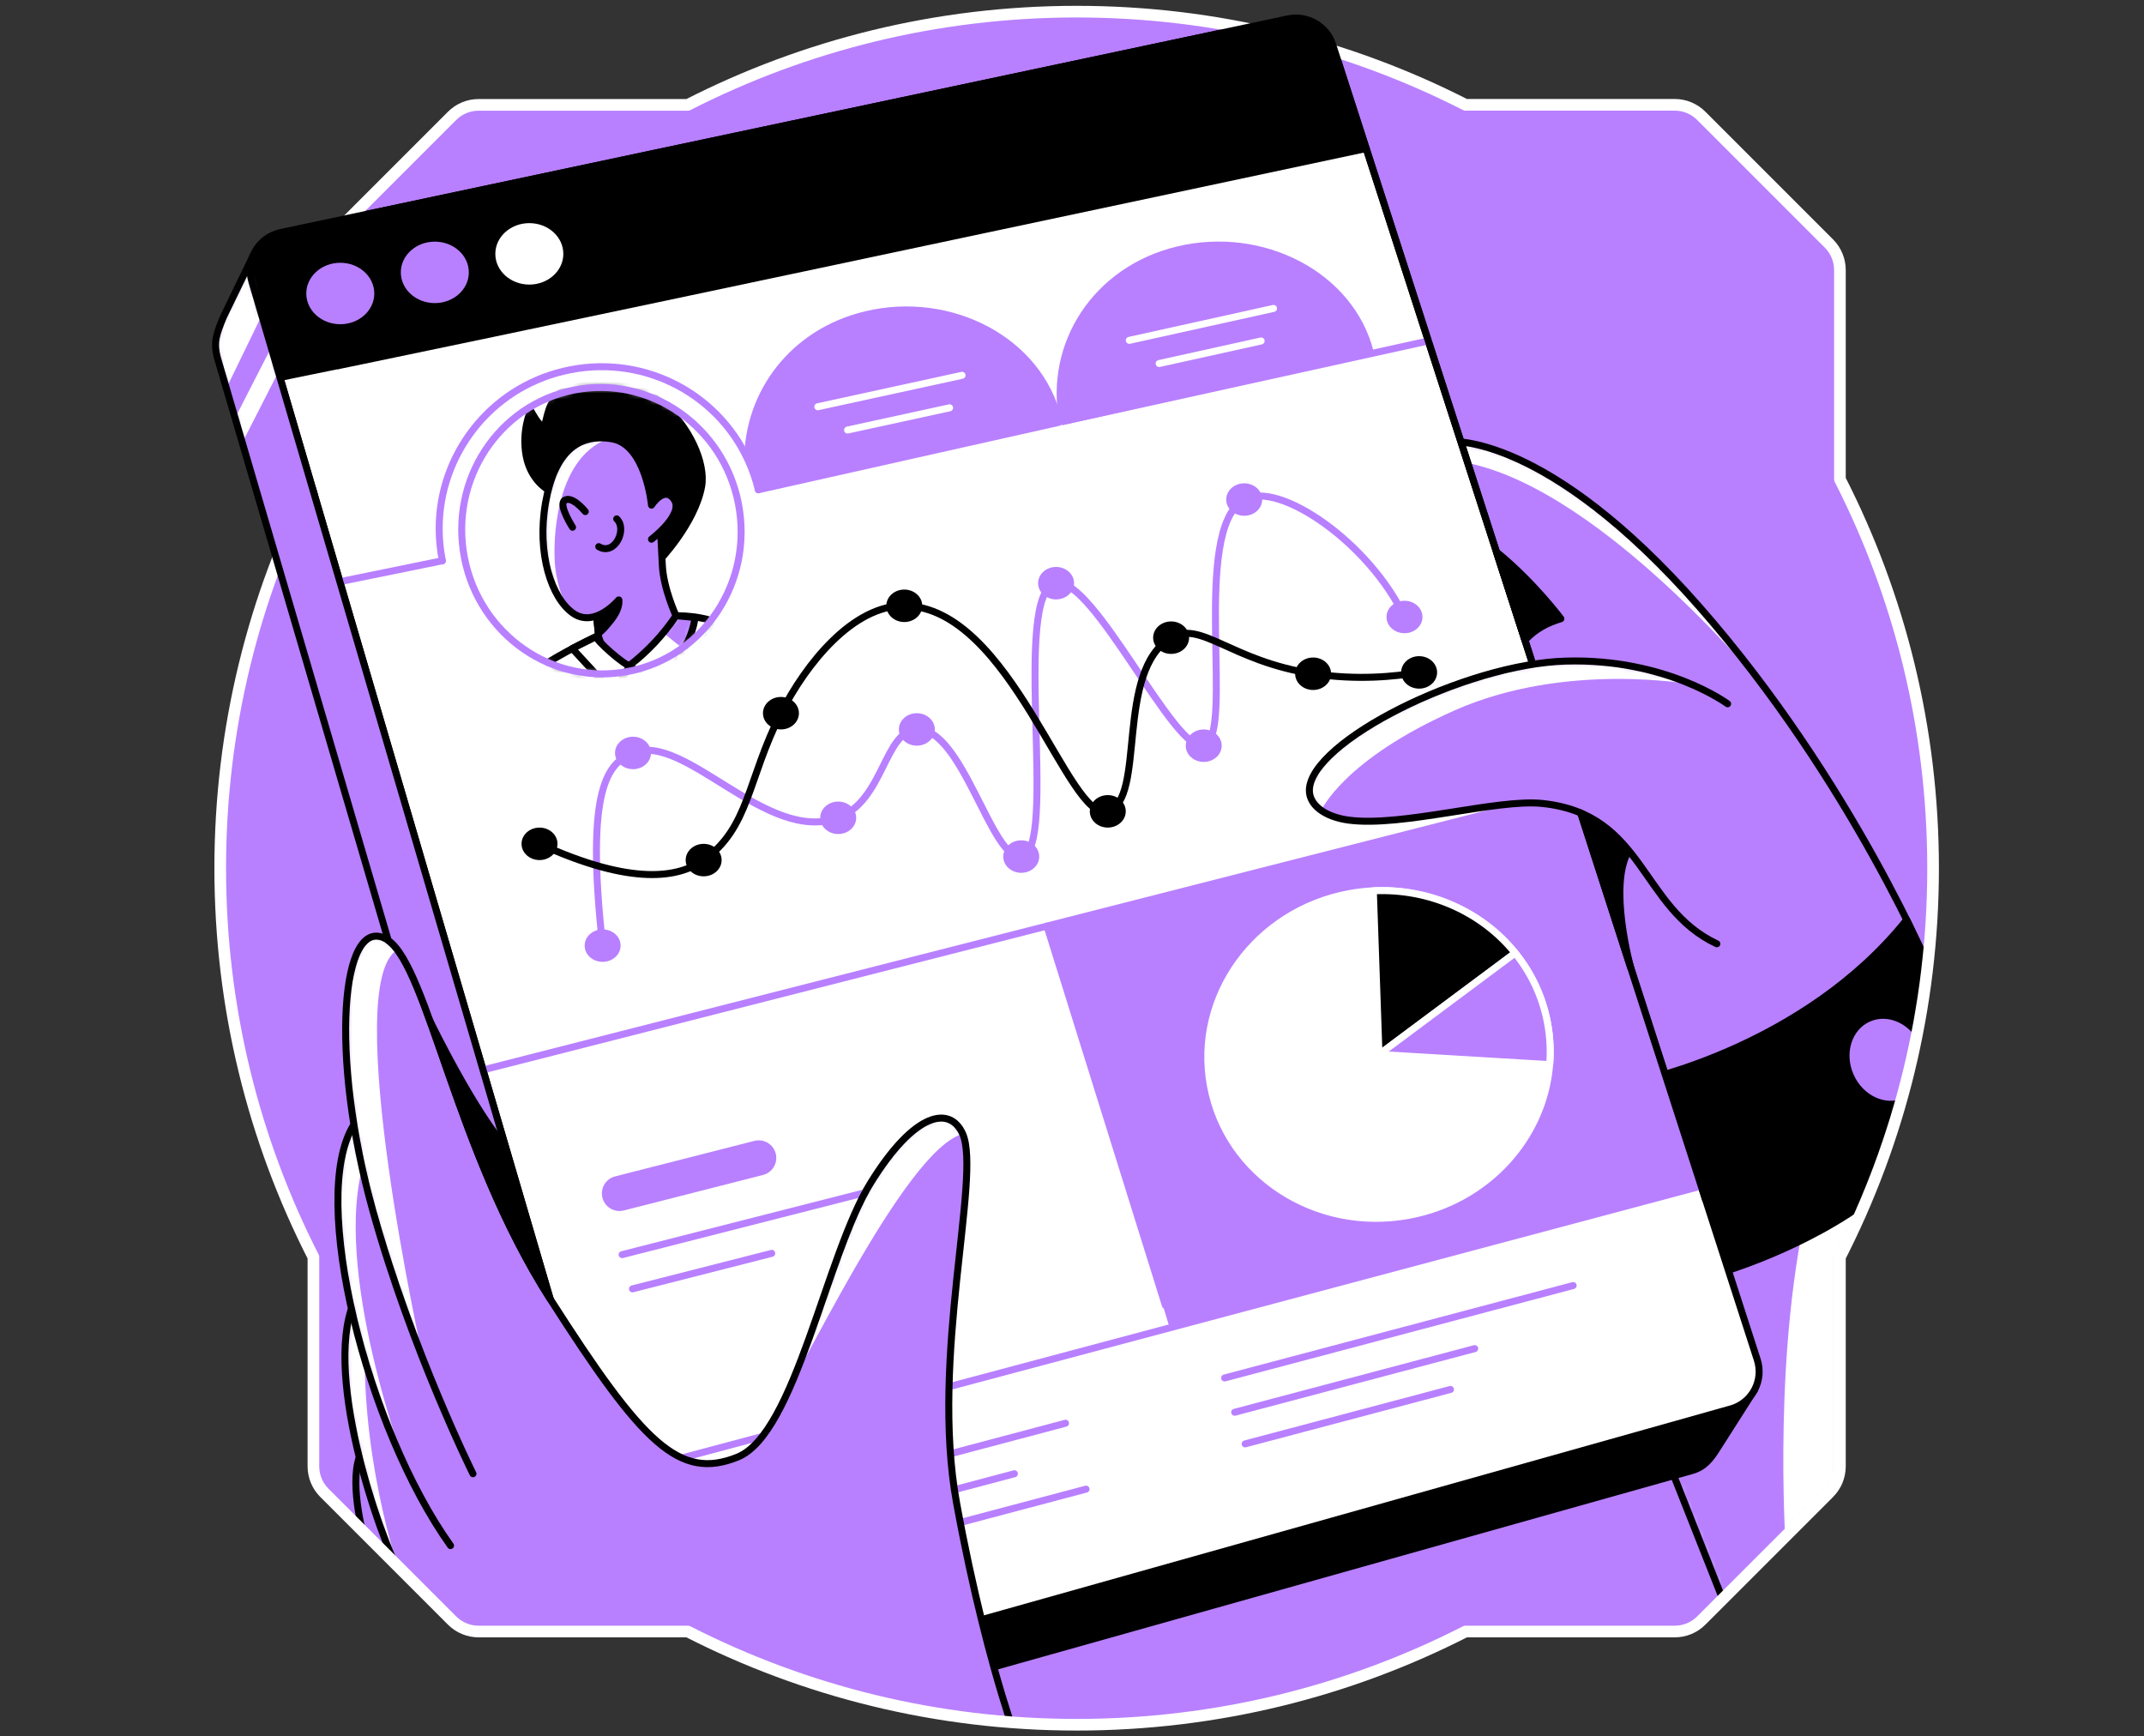 <svg width="368" height="298" viewBox="0 0 368 298" fill="none" xmlns="http://www.w3.org/2000/svg">
<rect x="0" y="0" width="368" height="298" fill="#333333" stroke="none"/>
<path d="M53.794 215.744V251.65C53.794 253.359 54.47 254.995 55.679 256.201L77.602 278.124C78.811 279.329 80.447 280.004 82.152 280.004H118.059C138.093 290.23 160.769 296 184.802 296C208.836 296 231.519 290.23 251.546 280.004H287.456C289.165 280.004 290.798 279.329 292.003 278.124L313.926 256.201C315.127 254.995 315.807 253.359 315.807 251.65V215.744C326.032 195.716 331.799 173.026 331.799 149C331.799 124.974 326.032 102.284 315.807 82.256V46.343C315.807 44.637 315.127 43.001 313.926 41.796L292.003 19.873C290.798 18.668 289.165 17.988 287.456 17.988H251.546C231.515 7.77 208.833 2 184.802 2C160.772 2 138.093 7.77 118.059 17.996H82.152C80.447 17.996 78.811 18.671 77.602 19.88L55.679 41.803C54.474 43.008 53.794 44.644 53.794 46.35V82.263C43.573 102.284 37.799 124.97 37.799 149C37.799 173.03 43.569 195.716 53.794 215.744Z" fill="#B880FF"/>
<mask id="mask0_7570_11966" style="mask-type:luminance" maskUnits="userSpaceOnUse" x="37" y="2" width="295" height="294">
<path d="M53.794 215.744V251.65C53.794 253.359 54.47 254.995 55.679 256.201L77.602 278.124C78.811 279.329 80.447 280.004 82.152 280.004H118.059C138.093 290.23 160.769 296 184.802 296C208.836 296 231.519 290.23 251.546 280.004H287.456C289.165 280.004 290.798 279.329 292.003 278.124L313.926 256.201C315.127 254.995 315.807 253.359 315.807 251.65V215.744C326.032 195.716 331.799 173.026 331.799 149C331.799 124.974 326.032 102.284 315.807 82.256V46.343C315.807 44.637 315.127 43.001 313.926 41.796L292.003 19.873C290.798 18.668 289.165 17.988 287.456 17.988H251.546C231.515 7.77 208.833 2 184.802 2C160.772 2 138.093 7.77 118.059 17.996H82.152C80.447 17.996 78.811 18.671 77.602 19.88L55.679 41.803C54.474 43.008 53.794 44.644 53.794 46.35V82.263C43.573 102.284 37.799 124.97 37.799 149C37.799 173.03 43.569 195.716 53.794 215.744Z" fill="white"/>
</mask>
<g mask="url(#mask0_7570_11966)">
<path d="M276.208 225.213L296.532 276.593C296.532 276.593 317.52 259.794 318.02 252.925C318.52 246.055 314.255 221.459 318.02 216.941C321.785 212.424 330.93 192.55 330.93 192.55L276.205 225.21L276.208 225.213Z" fill="white"/>
<mask id="mask1_7570_11966" style="mask-type:luminance" maskUnits="userSpaceOnUse" x="276" y="192" width="55" height="85">
<path d="M276.208 225.213L296.532 276.593C296.532 276.593 317.52 259.794 318.02 252.925C318.52 246.055 314.255 221.459 318.02 216.941C321.785 212.424 330.93 192.55 330.93 192.55L276.205 225.21L276.208 225.213Z" fill="white"/>
</mask>
<g mask="url(#mask1_7570_11966)">
<path d="M309.573 209.999C304.219 236.436 306.633 267.766 306.633 267.766L296.532 276.593L276.208 225.213L309.573 209.999Z" fill="#B880FF"/>
</g>
<path d="M276.208 225.213L296.532 276.593C296.532 276.593 317.52 259.794 318.02 252.925C318.52 246.055 314.255 221.459 318.02 216.941C321.785 212.424 330.93 192.55 330.93 192.55L276.205 225.21L276.208 225.213Z" stroke="black" stroke-width="1.2" stroke-linecap="round" stroke-linejoin="round"/>
<path d="M248.961 75.778C248.961 75.778 265.442 74.255 291.689 104.146C317.936 134.038 331.799 167.596 331.799 167.596L285.473 193.127L248.957 75.774L248.961 75.778Z" fill="#B880FF"/>
<mask id="mask2_7570_11966" style="mask-type:luminance" maskUnits="userSpaceOnUse" x="248" y="75" width="84" height="119">
<path d="M248.961 75.778C248.961 75.778 265.442 74.255 291.689 104.146C317.936 134.038 331.799 167.596 331.799 167.596L285.473 193.127L248.957 75.774L248.961 75.778Z" fill="white"/>
</mask>
<g mask="url(#mask2_7570_11966)">
<path d="M251.93 79.462C275.617 84.341 303.54 118.904 303.54 118.904C303.54 118.904 285.875 94.793 270.117 84.297C254.358 73.802 250.736 75.763 250.736 75.763L251.93 79.462Z" fill="white"/>
</g>
<path d="M248.961 75.778C248.961 75.778 265.442 74.255 291.689 104.146C317.936 134.038 331.799 167.596 331.799 167.596L285.473 193.127L248.957 75.774L248.961 75.778Z" stroke="black" stroke-width="1.2" stroke-linecap="round" stroke-linejoin="round"/>
<path d="M327.27 157.864C309.763 179.746 281.46 185.498 281.46 185.498L291.689 219.476C291.689 219.476 304.916 216.288 317.268 208.327C331.802 198.956 331.802 188.427 331.802 188.427V167.596L327.27 157.86V157.864Z" fill="black" stroke="black" stroke-width="1.2" stroke-linecap="round" stroke-linejoin="round"/>
<path d="M61.665 250.098C59.93 255.174 62.607 264.377 62.607 264.377Z" fill="#B880FF"/>
<path d="M61.665 250.098C59.93 255.174 62.607 264.377 62.607 264.377" stroke="black" stroke-width="1.2" stroke-linecap="round" stroke-linejoin="round"/>
<path d="M60.218 224.921C55.916 238.777 66.456 267.387 69.805 272.24L81.181 282.616" fill="#B880FF"/>
<mask id="mask3_7570_11966" style="mask-type:luminance" maskUnits="userSpaceOnUse" x="59" y="224" width="23" height="59">
<path d="M60.218 224.921C55.916 238.777 66.456 267.387 69.805 272.24L81.181 282.616" fill="white"/>
</mask>
<g mask="url(#mask3_7570_11966)">
<path d="M62.607 231.451C62.307 252.578 68.863 270.622 68.863 270.622C68.863 270.622 59.364 251.048 59.331 236.243C59.298 221.437 61.08 224.019 61.08 224.019L62.607 231.451Z" fill="white"/>
</g>
<path d="M60.218 224.921C55.916 238.777 66.456 267.387 69.805 272.24L81.181 282.616" stroke="black" stroke-width="1.2" stroke-linecap="round" stroke-linejoin="round"/>
<path d="M60.668 193.131C52.987 205.65 62.921 245.08 77.332 265.258Z" fill="#B880FF"/>
<mask id="mask4_7570_11966" style="mask-type:luminance" maskUnits="userSpaceOnUse" x="57" y="193" width="21" height="73">
<path d="M60.668 193.131C52.987 205.65 62.921 245.08 77.332 265.258Z" fill="white"/>
</mask>
<g mask="url(#mask4_7570_11966)">
<path d="M62.607 198.996C56.625 217.318 69.783 252.183 69.783 252.183C69.783 252.183 58.743 229.742 57.998 211.044C57.253 192.345 61.843 191.969 61.843 191.969L62.607 198.996Z" fill="white"/>
</g>
<path d="M60.668 193.131C52.987 205.65 62.921 245.08 77.332 265.258" stroke="black" stroke-width="1.2" stroke-linecap="round" stroke-linejoin="round"/>
<path d="M301.184 238.474L300.582 239.416L294.811 248.469C293.643 250.361 292.514 251.789 290.451 252.37L170.574 286.078L141.537 294.243L114.662 301.799C111.156 302.789 107.508 300.766 106.485 297.271L102.622 284.091L66.635 161.388C73.523 166.256 78.296 197.692 94.43 222.927L43.211 48.271C42.769 46.773 42.882 45.261 43.419 43.929C43.419 43.918 43.426 43.91 43.43 43.907L43.799 43.143L44.336 49.885L214.406 13.818C217.736 13.113 221.063 15.038 222.115 18.281L293.909 240.643L301.184 238.474Z" fill="#B880FF" stroke="black" stroke-width="1.2" stroke-linecap="round" stroke-linejoin="round"/>
<path d="M301.184 238.474C301.009 238.806 300.812 239.124 300.582 239.416C299.742 240.53 298.544 241.388 297.09 241.794L168.456 277.97L127.364 289.525L121.309 291.231C117.803 292.22 114.155 290.197 113.132 286.702L112.862 285.782L94.43 222.935V222.927L48.057 64.781L43.211 48.271C42.769 46.773 42.882 45.261 43.419 43.929C43.419 43.918 43.426 43.91 43.43 43.907C43.532 43.647 43.657 43.399 43.792 43.154L43.799 43.143C44.701 41.533 46.257 40.313 48.211 39.897L221.052 3.242C224.383 2.537 227.71 4.461 228.754 7.704L234.499 25.493L301.619 233.354C302.188 235.129 301.98 236.958 301.184 238.474Z" fill="white" stroke="black" stroke-width="1.2" stroke-linecap="round" stroke-linejoin="round"/>
<path d="M106.35 94.414C107.93 94.414 109.21 93.256 109.21 91.828C109.21 90.4 107.93 89.243 106.35 89.243C104.771 89.243 103.491 90.4 103.491 91.828C103.491 93.256 104.771 94.414 106.35 94.414Z" fill="#B880FF"/>
<path d="M181.735 72.487L130.161 84.056C129.719 82.22 129.106 80.478 128.339 78.838C128.438 67.374 136.14 57.003 148.611 54.015C163.142 50.528 178.364 58.419 181.6 71.903C181.647 72.1 181.691 72.29 181.735 72.487Z" fill="#B880FF" stroke="#B880FF" stroke-width="1.2" stroke-linecap="round" stroke-linejoin="round"/>
<path d="M235.193 60.487L182.425 72.33C179.887 59.19 188.027 46.28 202.182 42.884C216.622 39.415 231.84 47.157 235.196 60.487H235.193Z" fill="#B880FF" stroke="#B880FF" stroke-width="1.2" stroke-linecap="round" stroke-linejoin="round"/>
<path d="M192.83 66.363L192.278 66.487" stroke="#B880FF" stroke-width="1.2" stroke-linecap="round" stroke-linejoin="round"/>
<path d="M75.933 96.236C75.553 94.359 75.378 92.485 75.378 90.645C75.414 78.126 83.975 66.779 96.691 63.719C109.78 60.574 122.905 67.115 128.343 78.842C129.11 80.481 129.723 82.223 130.165 84.06" fill="white"/>
<path d="M75.933 96.236C75.553 94.359 75.378 92.485 75.378 90.645C75.414 78.126 83.975 66.779 96.691 63.719C109.78 60.574 122.905 67.115 128.343 78.842C129.11 80.481 129.723 82.223 130.165 84.06" stroke="#B880FF" stroke-width="1.2" stroke-linecap="round" stroke-linejoin="round"/>
<path d="M106.753 115.411C119.852 113.514 128.892 101.082 126.946 87.642C125 74.202 112.804 64.844 99.705 66.741C86.607 68.638 77.566 81.071 79.512 94.511C81.459 107.951 93.655 117.308 106.753 115.411Z" fill="white"/>
<mask id="mask5_7570_11966" style="mask-type:luminance" maskUnits="userSpaceOnUse" x="79" y="66" width="49" height="50">
<path d="M106.753 115.411C119.852 113.514 128.892 101.082 126.946 87.642C125 74.202 112.804 64.844 99.705 66.741C86.607 68.638 77.566 81.071 79.512 94.511C81.459 107.951 93.655 117.308 106.753 115.411Z" fill="white"/>
</mask>
<g mask="url(#mask5_7570_11966)">
<path d="M94.109 84.06C94.109 84.06 91.081 82.465 90.3 78.177C89.518 73.89 91.081 70.464 91.081 70.464C91.081 70.464 92.48 73.104 93.189 73.185C93.897 73.261 93.601 69.715 95.898 67.619C98.195 65.523 108.319 64.654 113.3 68.843C118.281 73.028 121.181 79.495 120.421 83.534C119.22 89.915 113.125 96.236 113.125 96.236L94.112 84.06H94.109Z" fill="black" stroke="black" stroke-width="1.2" stroke-linecap="round" stroke-linejoin="round"/>
<path d="M94.028 113.696C94.028 113.696 102.852 108.233 109.761 106.476C116.835 104.68 122.025 106.476 122.025 106.476C122.025 106.476 123.128 108.744 118.438 112.495C113.749 116.245 111.828 118.356 104.659 117.732C97.491 117.107 94.028 113.7 94.028 113.7V113.696Z" fill="white" stroke="black" stroke-width="1.2" stroke-linecap="round" stroke-linejoin="round"/>
<path d="M102.18 103.584L102.768 109.369C102.768 109.369 104.002 113.382 106.139 113.956C108.275 114.529 110.097 114.062 112.026 112.707C113.954 111.352 116.035 105.673 116.035 105.673C116.035 105.673 113.899 101.086 113.691 97.076C113.483 93.063 113.275 89.053 113.275 89.053" fill="#B880FF"/>
<path d="M102.18 103.584L102.768 109.369C102.768 109.369 104.002 113.382 106.139 113.956C108.275 114.529 110.097 114.062 112.026 112.707C113.954 111.352 116.035 105.673 116.035 105.673C116.035 105.673 113.899 101.086 113.691 97.076C113.483 93.063 113.275 89.053 113.275 89.053" stroke="black" stroke-width="1.2" stroke-linecap="round" stroke-linejoin="round"/>
<path d="M102.698 108.663L102.395 105.705L106.19 102.959C106.19 102.959 106.595 104.208 104.875 106.399C103.155 108.587 102.695 108.663 102.695 108.663H102.698Z" fill="black" stroke="black" stroke-width="1.2" stroke-linecap="round" stroke-linejoin="round"/>
<path d="M106.193 102.959C106.193 102.959 102.129 107.857 98.378 105.253C94.627 102.649 92.126 94.936 93.638 86.288C95.15 77.64 99.16 74.386 104.959 75.295C110.872 76.219 111.825 86.693 111.825 86.693C111.825 86.693 114.063 83.213 115.732 85.766C117.401 88.318 111.825 92.54 111.825 92.54" fill="#B880FF"/>
<mask id="mask6_7570_11966" style="mask-type:luminance" maskUnits="userSpaceOnUse" x="93" y="75" width="24" height="32">
<path d="M106.193 102.959C106.193 102.959 102.129 107.857 98.378 105.253C94.627 102.649 92.126 94.936 93.638 86.288C95.15 77.64 99.16 74.386 104.959 75.295C110.872 76.219 111.825 86.693 111.825 86.693C111.825 86.693 114.063 83.213 115.732 85.766C117.401 88.318 111.825 92.54 111.825 92.54" fill="white"/>
</mask>
<g mask="url(#mask6_7570_11966)">
<path d="M104.159 75.398C95.146 78.889 94.832 93.373 95.303 97.386C95.77 101.4 97.023 103.379 97.023 103.379C97.023 103.379 91.085 97.627 93.977 84.612C96.87 71.596 104.163 75.398 104.163 75.398H104.159Z" fill="white"/>
</g>
<path d="M106.193 102.959C106.193 102.959 102.129 107.857 98.378 105.253C94.627 102.649 92.126 94.936 93.638 86.288C95.15 77.64 99.16 74.386 104.959 75.295C110.872 76.219 111.825 86.693 111.825 86.693C111.825 86.693 114.063 83.213 115.732 85.766C117.401 88.318 111.825 92.54 111.825 92.54" stroke="black" stroke-width="1.2" stroke-linecap="round" stroke-linejoin="round"/>
<path d="M100.46 87.796C100.46 87.796 98.115 84.904 96.866 85.919C95.858 86.741 98.272 90.484 98.272 90.484" fill="#B880FF"/>
<path d="M100.46 87.796C100.46 87.796 98.115 84.904 96.866 85.919C95.858 86.741 98.272 90.484 98.272 90.484" stroke="black" stroke-width="1.2" stroke-linecap="round" stroke-linejoin="round"/>
<path d="M102.768 93.815C105.503 95.454 107.727 90.831 105.85 89.049Z" fill="#B880FF"/>
<path d="M102.768 93.815C105.503 95.454 107.727 90.831 105.85 89.049" stroke="black" stroke-width="1.2" stroke-linecap="round" stroke-linejoin="round"/>
<path d="M102.395 109.226C101.895 109.581 107.53 114.511 108.081 114.186C108.173 114.135 105.31 118.977 105.31 118.977L98.228 111.304L102.395 109.223V109.226Z" fill="white" stroke="black" stroke-width="1.2" stroke-linecap="round" stroke-linejoin="round"/>
<path d="M116.039 105.669C113.87 108.897 111.222 111.739 108.081 114.189L112.416 118.301C112.416 118.301 115.506 114.974 117.383 111.457C119.26 107.94 119.264 105.968 119.264 105.968L116.039 105.669Z" fill="white"/>
<mask id="mask7_7570_11966" style="mask-type:luminance" maskUnits="userSpaceOnUse" x="108" y="105" width="12" height="14">
<path d="M116.039 105.669C113.87 108.897 111.222 111.739 108.081 114.189L112.416 118.301C112.416 118.301 115.506 114.974 117.383 111.457C119.26 107.94 119.264 105.968 119.264 105.968L116.039 105.669Z" fill="white"/>
</mask>
<g mask="url(#mask7_7570_11966)">
<path d="M113.925 108.664L117.756 111.757L119.764 106.016L116.039 105.669L113.925 108.664Z" fill="#B880FF"/>
</g>
<path d="M116.039 105.669C113.87 108.897 111.222 111.739 108.081 114.189L112.416 118.301C112.416 118.301 115.506 114.974 117.383 111.457C119.26 107.94 119.264 105.968 119.264 105.968L116.039 105.669Z" stroke="black" stroke-width="1.2" stroke-linecap="round" stroke-linejoin="round"/>
</g>
<path d="M106.753 115.411C119.852 113.514 128.892 101.082 126.946 87.642C125 74.202 112.804 64.844 99.705 66.741C86.607 68.638 77.566 81.071 79.512 94.511C81.459 107.951 93.655 117.308 106.753 115.411Z" stroke="#B880FF" stroke-width="1.2" stroke-linecap="round" stroke-linejoin="round"/>
<path d="M103.436 165.072C105.14 165.072 106.522 163.825 106.522 162.286C106.522 160.747 105.14 159.5 103.436 159.5C101.732 159.5 100.35 160.747 100.35 162.286C100.35 163.825 101.732 165.072 103.436 165.072Z" fill="#B880FF"/>
<path d="M108.651 132.008C110.355 132.008 111.737 130.76 111.737 129.221C111.737 127.682 110.355 126.435 108.651 126.435C106.947 126.435 105.565 127.682 105.565 129.221C105.565 130.76 106.947 132.008 108.651 132.008Z" fill="#B880FF"/>
<path d="M143.871 143.138C145.575 143.138 146.957 141.891 146.957 140.352C146.957 138.813 145.575 137.565 143.871 137.565C142.167 137.565 140.785 138.813 140.785 140.352C140.785 141.891 142.167 143.138 143.871 143.138Z" fill="#B880FF"/>
<path d="M157.369 127.972C159.073 127.972 160.455 126.724 160.455 125.185C160.455 123.646 159.073 122.399 157.369 122.399C155.664 122.399 154.283 123.646 154.283 125.185C154.283 126.724 155.664 127.972 157.369 127.972Z" fill="#B880FF"/>
<path d="M175.289 149.792C176.993 149.792 178.375 148.545 178.375 147.006C178.375 145.467 176.993 144.219 175.289 144.219C173.585 144.219 172.203 145.467 172.203 147.006C172.203 148.545 173.585 149.792 175.289 149.792Z" fill="#B880FF"/>
<path d="M181.267 102.872C182.972 102.872 184.353 101.624 184.353 100.085C184.353 98.546 182.972 97.299 181.267 97.299C179.563 97.299 178.181 98.546 178.181 100.085C178.181 101.624 179.563 102.872 181.267 102.872Z" fill="#B880FF"/>
<path d="M206.609 130.762C208.313 130.762 209.694 129.514 209.694 127.975C209.694 126.437 208.313 125.189 206.609 125.189C204.904 125.189 203.523 126.437 203.523 127.975C203.523 129.514 204.904 130.762 206.609 130.762Z" fill="#B880FF"/>
<path d="M213.558 88.519C215.263 88.519 216.644 87.272 216.644 85.733C216.644 84.194 215.263 82.946 213.558 82.946C211.854 82.946 210.472 84.194 210.472 85.733C210.472 87.272 211.854 88.519 213.558 88.519Z" fill="#B880FF"/>
<path d="M241.069 108.675C242.773 108.675 244.155 107.427 244.155 105.888C244.155 104.349 242.773 103.102 241.069 103.102C239.364 103.102 237.983 104.349 237.983 105.888C237.983 107.427 239.364 108.675 241.069 108.675Z" fill="#B880FF"/>
<path d="M103.436 162.286C100.409 134.991 104.397 130.945 108.651 129.217C117.569 125.598 131.637 144.957 143.871 140.348C151.734 137.387 151.737 125.456 157.369 125.182C165.21 124.798 170.169 147.707 175.293 147.002C181.79 146.108 173.448 101.601 181.271 100.078C187.629 98.844 201.635 129.349 206.612 127.968C212.097 126.449 204.213 90.915 213.558 85.729C219.555 82.402 235.138 93.267 241.069 105.885" stroke="#B880FF" stroke-width="1.2" stroke-linecap="round" stroke-linejoin="round"/>
<path d="M92.604 147.605C94.309 147.605 95.69 146.358 95.69 144.819C95.69 143.28 94.309 142.032 92.604 142.032C90.9 142.032 89.518 143.28 89.518 144.819C89.518 146.358 90.9 147.605 92.604 147.605Z" fill="black"/>
<path d="M120.776 150.395C122.48 150.395 123.862 149.148 123.862 147.609C123.862 146.07 122.48 144.822 120.776 144.822C119.071 144.822 117.69 146.07 117.69 147.609C117.69 149.148 119.071 150.395 120.776 150.395Z" fill="black"/>
<path d="M134.043 125.185C135.748 125.185 137.129 123.938 137.129 122.399C137.129 120.86 135.748 119.612 134.043 119.612C132.339 119.612 130.958 120.86 130.958 122.399C130.958 123.938 132.339 125.185 134.043 125.185Z" fill="black"/>
<path d="M155.214 106.754C156.918 106.754 158.3 105.506 158.3 103.967C158.3 102.428 156.918 101.181 155.214 101.181C153.51 101.181 152.128 102.428 152.128 103.967C152.128 105.506 153.51 106.754 155.214 106.754Z" fill="black"/>
<path d="M190.142 142.028C191.846 142.028 193.228 140.781 193.228 139.242C193.228 137.703 191.846 136.456 190.142 136.456C188.437 136.456 187.056 137.703 187.056 139.242C187.056 140.781 188.437 142.028 190.142 142.028Z" fill="black"/>
<path d="M201.014 112.224C202.718 112.224 204.1 110.977 204.1 109.438C204.1 107.899 202.718 106.651 201.014 106.651C199.309 106.651 197.928 107.899 197.928 109.438C197.928 110.977 199.309 112.224 201.014 112.224Z" fill="black"/>
<path d="M225.387 118.415C227.091 118.415 228.473 117.167 228.473 115.628C228.473 114.089 227.091 112.842 225.387 112.842C223.683 112.842 222.301 114.089 222.301 115.628C222.301 117.167 223.683 118.415 225.387 118.415Z" fill="black"/>
<path d="M243.581 118.184C245.286 118.184 246.667 116.937 246.667 115.398C246.667 113.859 245.286 112.611 243.581 112.611C241.877 112.611 240.495 113.859 240.495 115.398C240.495 116.937 241.877 118.184 243.581 118.184Z" fill="black"/>
<path d="M92.604 144.819C108.677 152.159 116.55 150.585 120.776 147.605C128.638 142.062 128.27 133.772 134.047 122.396C138.349 113.916 146.373 103.876 155.218 103.964C173.62 104.147 183.396 141.371 190.142 139.239C196.814 137.128 191.266 115.23 201.014 109.435C206.119 106.4 211.239 113.474 225.387 115.625C232.961 116.775 239.385 116.118 243.581 115.395" stroke="black" stroke-width="1.2" stroke-linecap="round" stroke-linejoin="round"/>
<path d="M82.905 183.621L262.192 137.894" stroke="#B880FF" stroke-width="1.2" stroke-linecap="round" stroke-linejoin="round"/>
<path d="M106.785 215.32L155.977 202.775" stroke="#B880FF" stroke-width="1.2" stroke-linecap="round" stroke-linejoin="round"/>
<path d="M108.56 221.196L132.462 215.101" stroke="#B880FF" stroke-width="1.2" stroke-linecap="round" stroke-linejoin="round"/>
<path d="M133.149 197.977C132.736 196.363 131.093 195.388 129.478 195.8L105.58 201.895C103.966 202.308 102.991 203.951 103.403 205.566C103.75 206.931 104.977 207.837 106.325 207.837C106.573 207.837 106.821 207.808 107.073 207.742L130.972 201.647C132.586 201.234 133.561 199.591 133.149 197.977Z" fill="#B880FF"/>
<path d="M111.153 251.782L291.576 203.663" stroke="#B880FF" stroke-width="1.2" stroke-linecap="round" stroke-linejoin="round"/>
<path d="M123.069 260.112L182.889 244.255" stroke="#B880FF" stroke-width="1.2" stroke-linecap="round" stroke-linejoin="round"/>
<path d="M126.59 271.426L186.413 255.565" stroke="#B880FF" stroke-width="1.2" stroke-linecap="round" stroke-linejoin="round"/>
<path d="M124.797 265.999L174.113 252.925" stroke="#B880FF" stroke-width="1.2" stroke-linecap="round" stroke-linejoin="round"/>
<path d="M210.195 236.487L270.018 220.626" stroke="#B880FF" stroke-width="1.2" stroke-linecap="round" stroke-linejoin="round"/>
<path d="M213.719 247.801L248.961 238.456" stroke="#B880FF" stroke-width="1.2" stroke-linecap="round" stroke-linejoin="round"/>
<path d="M211.922 242.374L253.12 231.451" stroke="#B880FF" stroke-width="1.2" stroke-linecap="round" stroke-linejoin="round"/>
<path d="M179.704 158.934L200.024 224.019" stroke="#B880FF" stroke-width="1.2" stroke-linecap="round" stroke-linejoin="round"/>
<path d="M179.704 158.934L270.029 135.532L291.492 203.55L200.769 227.891L179.704 158.934Z" fill="#B880FF"/>
<path d="M326.778 188.446C329.935 187.046 331.191 182.973 329.584 179.348C327.976 175.723 324.115 173.919 320.958 175.319C317.801 176.718 316.545 180.791 318.152 184.416C319.759 188.041 323.621 189.845 326.778 188.446Z" fill="#B880FF"/>
<path d="M81.181 252.925C81.181 252.925 70.74 231.918 64.031 207.907C56.497 180.958 58.611 157.14 66.16 161.088C66.317 161.172 66.478 161.267 66.635 161.387C73.523 166.256 78.296 197.692 94.43 222.927V222.934C110.327 247.805 116.616 254.09 126.59 250.072C136.563 246.059 141.764 215.389 149.455 202.987C157.146 190.585 163.139 189.84 165.239 194.606C168.431 201.855 159.655 233.007 164.172 257.851C165.578 265.572 167.068 272.324 168.46 277.966C169.205 280.998 169.921 283.711 170.578 286.074C172.634 293.465 174.113 297.505 174.113 297.505C174.113 297.505 155.104 297.03 141.541 294.24C137.915 293.495 134.686 292.578 132.301 291.471C130.815 290.781 129.157 290.127 127.368 289.518C122.993 288.02 117.876 286.768 112.866 285.774C109.298 285.073 105.777 284.503 102.629 284.087C98.258 283.499 94.584 283.196 92.418 283.196" fill="#B880FF"/>
<mask id="mask8_7570_11966" style="mask-type:luminance" maskUnits="userSpaceOnUse" x="59" y="160" width="116" height="138">
<path d="M81.181 252.925C81.181 252.925 70.74 231.918 64.031 207.907C56.497 180.958 58.611 157.14 66.16 161.088C66.317 161.172 66.478 161.267 66.635 161.387C73.523 166.256 78.296 197.692 94.43 222.927V222.934C110.327 247.805 116.616 254.09 126.59 250.072C136.563 246.059 141.764 215.389 149.455 202.987C157.146 190.585 163.139 189.84 165.239 194.606C168.431 201.855 159.655 233.007 164.172 257.851C165.578 265.572 167.068 272.324 168.46 277.966C169.205 280.998 169.921 283.711 170.578 286.074C172.634 293.465 174.113 297.505 174.113 297.505C174.113 297.505 155.104 297.03 141.541 294.24C137.915 293.495 134.686 292.578 132.301 291.471C130.815 290.781 129.157 290.127 127.368 289.518C122.993 288.02 117.876 286.768 112.866 285.774C109.298 285.073 105.777 284.503 102.629 284.087C98.258 283.499 94.584 283.196 92.418 283.196" fill="white"/>
</mask>
<g mask="url(#mask8_7570_11966)">
<path d="M165.239 194.606C155.137 197.363 136.877 237.163 132.353 243.294C127.824 249.426 143.498 205.295 155.466 195.179C167.434 185.067 165.239 194.606 165.239 194.606Z" fill="white"/>
<path d="M68.216 162.998C58.257 168.754 72.632 233.274 72.632 233.274C72.632 233.274 58.137 199.124 59.2 176.032C60.262 152.941 68.216 162.998 68.216 162.998Z" fill="white"/>
</g>
<path d="M81.181 252.925C81.181 252.925 70.74 231.918 64.031 207.907C56.497 180.958 58.611 157.14 66.16 161.088C66.317 161.172 66.478 161.267 66.635 161.387C73.523 166.256 78.296 197.692 94.43 222.927V222.934C110.327 247.805 116.616 254.09 126.59 250.072C136.563 246.059 141.764 215.389 149.455 202.987C157.146 190.585 163.139 189.84 165.239 194.606C168.431 201.855 159.655 233.007 164.172 257.851C165.578 265.572 167.068 272.324 168.46 277.966C169.205 280.998 169.921 283.711 170.578 286.074C172.634 293.465 174.113 297.505 174.113 297.505C174.113 297.505 155.104 297.03 141.541 294.24C137.915 293.495 134.686 292.578 132.301 291.471C130.815 290.781 129.157 290.127 127.368 289.518C122.993 288.02 117.876 286.768 112.866 285.774C109.298 285.073 105.777 284.503 102.629 284.087C98.258 283.499 94.584 283.196 92.418 283.196" stroke="black" stroke-width="1.2" stroke-linecap="round" stroke-linejoin="round"/>
<path d="M256.856 94.724C263.225 99.903 267.911 106.181 267.911 106.181C265.709 106.856 263.591 107.846 261.75 109.876L256.856 94.721V94.724Z" fill="black" stroke="black" stroke-width="1.2" stroke-linecap="round" stroke-linejoin="round"/>
<path d="M279.557 145.969C275.942 151.94 279.911 166.121 279.911 166.121L271.322 139.523L279.557 145.969Z" fill="black" stroke="black" stroke-width="1.2" stroke-linecap="round" stroke-linejoin="round"/>
<path d="M168.456 277.97L170.574 286.078L292.58 251.333L299.234 241.531L298.361 241.29L168.456 277.97Z" fill="black"/>
</g>
<path d="M53.794 215.744V251.65C53.794 253.359 54.47 254.995 55.679 256.201L77.602 278.124C78.811 279.329 80.447 280.004 82.152 280.004H118.059C138.093 290.23 160.769 296 184.802 296C208.836 296 231.519 290.23 251.546 280.004H287.456C289.165 280.004 290.798 279.329 292.003 278.124L313.926 256.201C315.127 254.995 315.807 253.359 315.807 251.65V215.744C326.032 195.716 331.799 173.026 331.799 149C331.799 124.974 326.032 102.284 315.807 82.256V46.343C315.807 44.637 315.127 43.001 313.926 41.796L292.003 19.873C290.798 18.668 289.165 17.988 287.456 17.988H251.546C231.515 7.77 208.833 2 184.802 2C160.772 2 138.093 7.77 118.059 17.996H82.152C80.447 17.996 78.811 18.671 77.602 19.88L55.679 41.803C54.474 43.008 53.794 44.644 53.794 46.35V82.263C43.573 102.284 37.799 124.97 37.799 149C37.799 173.03 43.569 195.716 53.794 215.744Z" stroke="white" stroke-width="2" stroke-linecap="round" stroke-linejoin="round"/>
<path d="M234.499 25.49C214.95 29.653 72.515 59.965 48.057 64.781L43.211 48.271C42.769 46.773 42.882 45.261 43.419 43.929C43.419 43.918 43.426 43.91 43.43 43.907C43.532 43.647 43.657 43.399 43.792 43.154L43.799 43.143C44.701 41.533 46.257 40.313 48.211 39.897L221.052 3.242C224.383 2.537 227.71 4.461 228.754 7.704L234.499 25.493V25.49Z" fill="black" stroke="black" stroke-width="1.2" stroke-linecap="round" stroke-linejoin="round"/>
<path d="M58.407 55.644C61.63 55.644 64.243 53.283 64.243 50.371C64.243 47.458 61.63 45.097 58.407 45.097C55.184 45.097 52.571 47.458 52.571 50.371C52.571 53.283 55.184 55.644 58.407 55.644Z" fill="#B880FF"/>
<path d="M74.633 52.018C77.856 52.018 80.469 49.657 80.469 46.744C80.469 43.832 77.856 41.471 74.633 41.471C71.41 41.471 68.797 43.832 68.797 46.744C68.797 49.657 71.41 52.018 74.633 52.018Z" fill="#B880FF"/>
<path d="M90.855 48.84C94.078 48.84 96.691 46.479 96.691 43.567C96.691 40.654 94.078 38.294 90.855 38.294C87.632 38.294 85.019 40.654 85.019 43.567C85.019 46.479 87.632 48.84 90.855 48.84Z" fill="white"/>
<path d="M296.531 120.788C296.531 120.788 285.981 112.955 268.747 113.455C251.513 113.955 224.909 127.267 224.741 135.586C224.69 138.161 227.41 140.217 231.53 140.754C240.718 141.955 256.904 137.076 264.73 137.891C282.3 139.724 281.511 155.8 294.68 161.975" fill="#B880FF"/>
<mask id="mask9_7570_11966" style="mask-type:luminance" maskUnits="userSpaceOnUse" x="224" y="113" width="73" height="49">
<path d="M296.531 120.788C296.531 120.788 285.981 112.955 268.747 113.455C251.513 113.955 224.909 127.267 224.741 135.586C224.69 138.161 227.41 140.217 231.53 140.754C240.718 141.955 256.904 137.076 264.73 137.891C282.3 139.724 281.511 155.8 294.68 161.975" fill="white"/>
</mask>
<g mask="url(#mask9_7570_11966)">
<path d="M226.782 139.081C226.782 139.081 230.598 130.375 249.673 121.917C268.747 113.455 290.382 117.465 290.382 117.465C290.382 117.465 274.656 106.323 245.601 119.174C216.546 132.025 226.782 139.081 226.782 139.081Z" fill="white"/>
</g>
<path d="M296.531 120.788C296.531 120.788 285.981 112.955 268.747 113.455C251.513 113.955 224.909 127.267 224.741 135.586C224.69 138.161 227.41 140.217 231.53 140.754C240.718 141.955 256.904 137.076 264.73 137.891C282.3 139.724 281.511 155.8 294.68 161.975" stroke="black" stroke-width="1.2" stroke-linecap="round" stroke-linejoin="round"/>
<path d="M58.067 62.729L48.057 64.781L53.944 84.867" fill="white"/>
<path d="M58.067 62.729L48.057 64.781L53.944 84.867" stroke="black" stroke-width="1.2" stroke-linecap="round" stroke-linejoin="round"/>
<path d="M140.369 69.807L165.133 64.409" stroke="white" stroke-width="1.2" stroke-linecap="round" stroke-linejoin="round"/>
<path d="M145.478 73.802L162.989 69.989" stroke="white" stroke-width="1.2" stroke-linecap="round" stroke-linejoin="round"/>
<path d="M193.841 58.409L218.587 52.931" stroke="white" stroke-width="1.2" stroke-linecap="round" stroke-linejoin="round"/>
<path d="M198.961 62.389L216.462 58.515" stroke="white" stroke-width="1.2" stroke-linecap="round" stroke-linejoin="round"/>
<path d="M58.407 99.811L75.933 96.236" stroke="#B880FF" stroke-width="1.2" stroke-linecap="round" stroke-linejoin="round"/>
<path d="M271.322 139.523L292.73 205.818" stroke="black" stroke-width="1.2" stroke-linecap="round" stroke-linejoin="round"/>
<path d="M94.43 222.927C78.296 197.692 73.526 166.252 66.635 161.388L37.379 61.619C36.55 58.701 37.182 57.32 38.306 54.494V54.486L43.423 43.925C42.886 45.258 42.773 46.77 43.215 48.267L94.434 222.924L94.43 222.927Z" fill="#B880FF"/>
<mask id="mask10_7570_11966" style="mask-type:luminance" maskUnits="userSpaceOnUse" x="37" y="43" width="58" height="180">
<path d="M94.43 222.927C78.296 197.692 73.526 166.252 66.635 161.388L37.379 61.619C36.55 58.701 37.182 57.32 38.306 54.494V54.486L43.423 43.925C42.886 45.258 42.773 46.77 43.215 48.267L94.434 222.924L94.43 222.927Z" fill="white"/>
</mask>
<g mask="url(#mask10_7570_11966)">
<path d="M45.209 53.555L38.851 66.63C38.851 66.63 37.331 63.609 37.003 59.169C36.674 54.728 43.076 45.094 43.076 45.094L45.209 53.555Z" fill="white"/>
<path d="M46.516 59.702L40.315 71.804L41.557 76.037L47.747 63.901L46.516 59.702Z" fill="white"/>
</g>
<path d="M94.43 222.927C78.296 197.692 73.526 166.252 66.635 161.388L37.379 61.619C36.55 58.701 37.182 57.32 38.306 54.494V54.486L43.423 43.925C42.886 45.258 42.773 46.77 43.215 48.267L94.434 222.924L94.43 222.927Z" stroke="black" stroke-width="1.2" stroke-linecap="round" stroke-linejoin="round"/>
<path d="M70.685 167.366C80.68 188.916 86.326 195.285 86.326 195.285L94.434 222.927C94.434 222.927 86.714 210.938 81.517 196.655C76.32 182.372 70.689 167.366 70.689 167.366H70.685Z" fill="black"/>
<path d="M182.425 72.334L245.163 58.515" stroke="#B880FF" stroke-width="1.2" stroke-linecap="round" stroke-linejoin="round"/>
<path d="M265.983 182.712C264.971 195.198 255.282 206.077 241.81 208.575C225.833 211.537 210.589 201.578 207.763 186.331C204.936 171.084 215.596 156.326 231.574 153.364C232.961 153.109 234.345 152.948 235.722 152.879C245.4 152.408 254.417 156.549 260.066 163.553C262.82 166.957 264.777 171.044 265.625 175.601C266.07 177.997 266.18 180.382 265.986 182.708L265.983 182.712Z" fill="white" stroke="white" stroke-width="1.2" stroke-linecap="round" stroke-linejoin="round"/>
<path d="M260.066 163.557L236.694 180.97L235.722 152.882C245.4 152.411 254.417 156.552 260.066 163.557Z" fill="black" stroke="white" stroke-width="1.2" stroke-linecap="round" stroke-linejoin="round"/>
<path d="M265.983 182.712L236.694 180.966L260.066 163.553C262.82 166.957 264.777 171.043 265.625 175.601C266.07 177.997 266.18 180.382 265.986 182.708L265.983 182.712Z" fill="#B880FF" stroke="white" stroke-width="1.2" stroke-linecap="round" stroke-linejoin="round"/>
<path d="M234.499 25.49L262.897 113.433" stroke="black" stroke-width="1.2" stroke-linecap="round" stroke-linejoin="round"/>
</svg>

